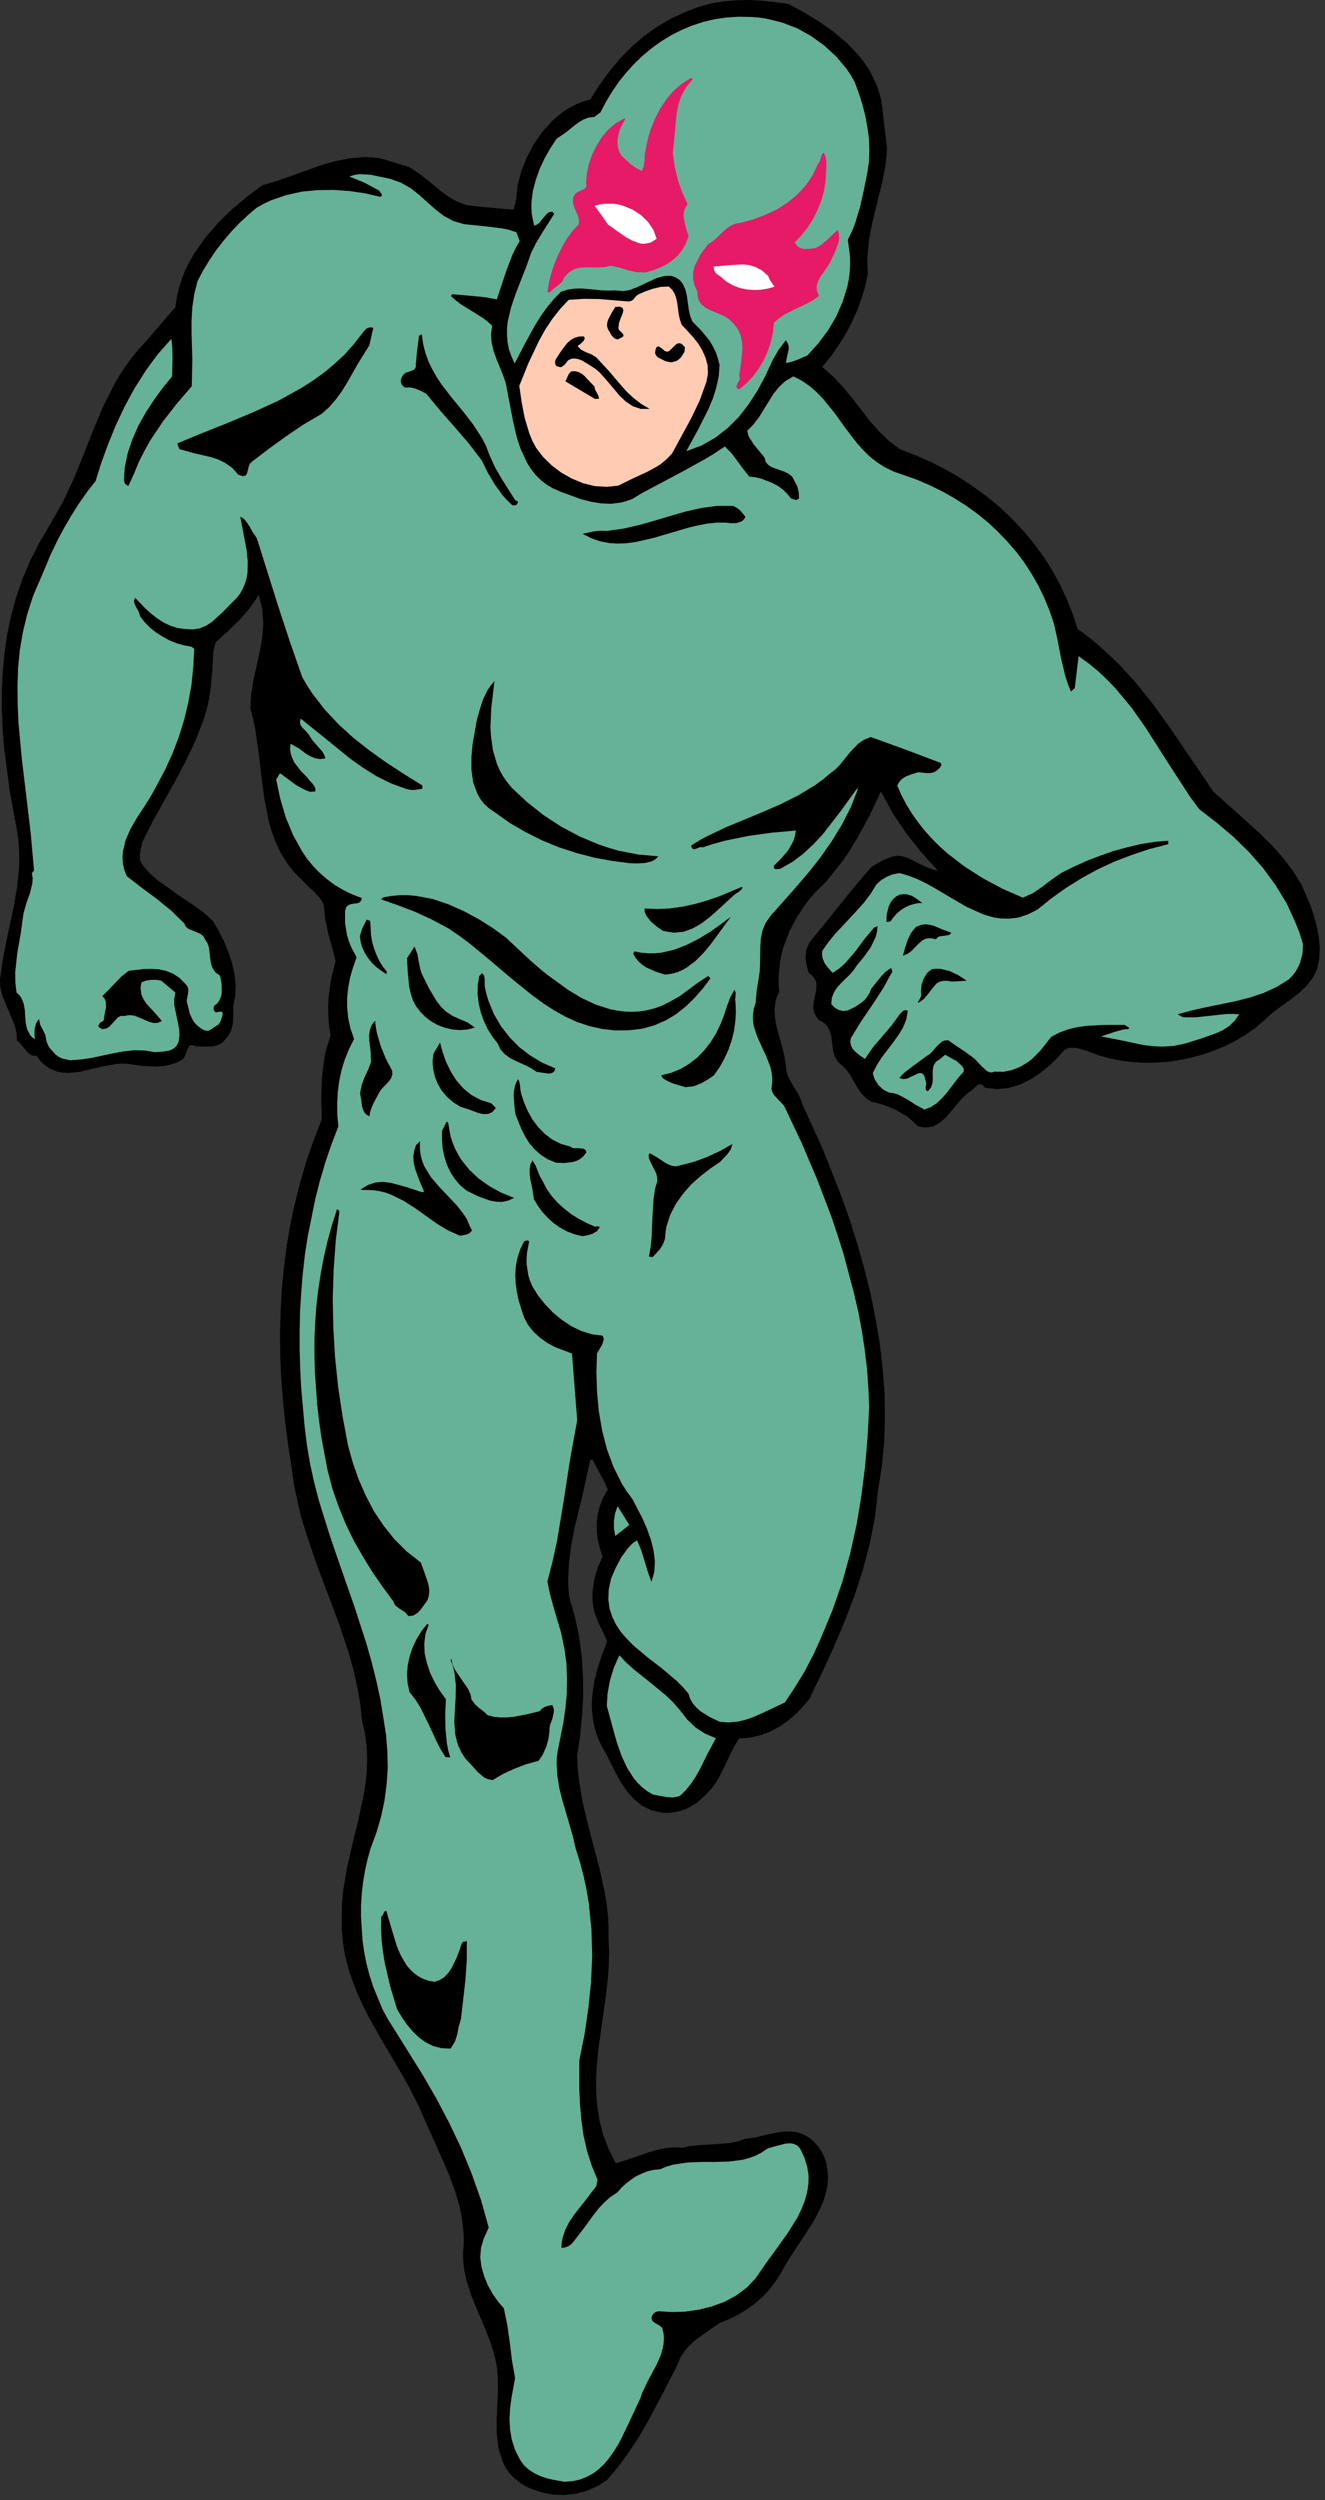 <?xml version="1.0" encoding="UTF-8" standalone="no"?>
<svg
   xmlns:dc="http://purl.org/dc/elements/1.1/"
   xmlns:cc="http://creativecommons.org/ns#"
   xmlns:rdf="http://www.w3.org/1999/02/22-rdf-syntax-ns#"
   xmlns:svg="http://www.w3.org/2000/svg"
   xmlns="http://www.w3.org/2000/svg"
   xmlns:sodipodi="http://sodipodi.sourceforge.net/DTD/sodipodi-0.dtd"
   xmlns:inkscape="http://www.inkscape.org/namespaces/inkscape"
   version="1.0"
   width="121.497mm"
   height="229.147mm"
   id="svg86"
   sodipodi:docname="CC140016.WMF">
  <rect width="100%" height="100%" fill="#333333" stroke="none"/>
  <sodipodi:namedview
     pagecolor="#ffffff"
     bordercolor="#666666"
     borderopacity="1"
     objecttolerance="10"
     gridtolerance="10"
     guidetolerance="10"
     inkscape:pageopacity="0"
     inkscape:pageshadow="2"
     inkscape:window-width="640"
     inkscape:window-height="480"
     id="namedview88" />
  <defs
     id="defs6">
    <clipPath
       clipPathUnits="userSpaceOnUse"
       id="clipWmfPath1">
      <path
         d="M 0,0 L 459.067,0 L 459.067,865.933 L 0,865.933 z"
         id="path2" />
    </clipPath>
    <pattern
       id="WMFhbasepattern"
       patternUnits="userSpaceOnUse"
       width="6"
       height="6"
       x="0"
       y="0" />
  </defs>
  <path
     style="fill:#000000;fill-rule:nonzero;fill-opacity:1;stroke:none;"
     clip-path="url(#clipWmfPath1)"
     d="  M 307.422,51.396   L 306.955,56.862   L 305.956,62.262   L 303.289,73.061   L 302.023,78.394   L 301.09,83.86   L 300.556,89.326   L 300.756,94.859   L 299.89,99.059   L 298.623,103.325   L 297.09,107.525   L 295.157,111.725   L 293.024,115.791   L 290.558,119.724   L 287.892,123.524   L 284.959,127.124   L 288.691,130.39   L 292.091,133.99   L 295.224,137.789   L 298.223,141.656   L 301.223,145.522   L 304.422,149.189   L 307.889,152.588   L 311.821,155.588   L 317.354,157.721   L 322.753,160.121   L 327.952,162.787   L 332.952,165.654   L 337.684,168.854   L 342.284,172.187   L 346.616,175.786   L 350.682,179.653   L 354.482,183.719   L 358.081,187.986   L 361.414,192.452   L 364.414,197.185   L 367.147,202.051   L 369.546,207.184   L 371.679,212.45   L 373.479,217.917   L 377.345,220.716   L 380.945,223.716   L 387.744,230.049   L 393.943,236.848   L 399.675,244.048   L 405.008,251.447   L 410.207,259.047   L 420.472,274.179   L 428.804,281.645   L 437.137,289.178   L 441.136,293.177   L 444.802,297.377   L 448.202,301.843   L 451.134,306.576   L 454.067,313.443   L 455.334,317.109   L 456.334,320.842   L 457.067,324.642   L 457.4,328.441   L 457.2,332.174   L 456.467,335.707   L 454.934,338.774   L 452.934,341.374   L 450.601,343.64   L 448.135,345.64   L 442.869,349.44   L 440.269,351.506   L 437.87,353.706   L 434.87,356.239   L 431.604,358.506   L 428.138,360.572   L 424.538,362.372   L 420.739,363.972   L 416.873,365.305   L 412.873,366.372   L 408.807,367.238   L 404.675,367.838   L 400.542,368.105   L 396.476,368.172   L 392.41,367.905   L 388.41,367.438   L 384.478,366.638   L 380.678,365.572   L 377.012,364.172   L 373.146,363.039   L 371.079,362.972   L 370.28,363.039   L 368.946,363.705   L 366.347,366.572   L 363.481,369.305   L 360.348,371.838   L 356.948,374.038   L 353.349,375.771   L 349.549,376.904   L 345.55,377.304   L 341.417,376.838   L 340.551,375.904   L 339.751,375.571   L 339.017,375.771   L 338.351,376.238   L 336.951,377.571   L 336.284,378.171   L 335.551,378.504   L 333.552,380.371   L 331.685,382.504   L 329.819,384.77   L 327.952,386.97   L 325.886,388.77   L 323.62,390.103   L 322.353,390.437   L 321.02,390.57   L 319.554,390.503   L 318.02,390.103   L 316.287,388.37   L 314.421,386.837   L 310.422,384.437   L 306.156,382.704   L 301.756,381.571   L 300.09,380.371   L 298.69,378.971   L 297.557,377.438   L 296.557,375.771   L 294.624,372.371   L 293.491,370.771   L 292.091,369.372   L 290.225,367.638   L 289.158,365.639   L 288.625,363.372   L 288.358,361.106   L 288.091,358.839   L 287.425,356.706   L 286.225,354.906   L 285.292,354.173   L 284.092,353.573   L 283.092,352.506   L 282.426,351.373   L 282.026,350.306   L 281.826,349.173   L 282.026,346.973   L 282.492,344.84   L 282.892,342.707   L 282.959,340.707   L 282.692,339.707   L 282.159,338.774   L 281.426,337.907   L 280.293,337.041   L 279.493,334.241   L 279.159,331.641   L 279.426,329.108   L 280.426,326.642   L 291.091,313.443   L 296.424,306.843   L 301.956,300.377   L 304.156,298.977   L 306.622,297.71   L 309.155,296.777   L 310.488,296.511   L 311.821,296.444   L 313.488,296.844   L 315.154,297.444   L 318.354,299.11   L 321.62,300.644   L 323.286,301.243   L 325.019,301.577   L 319.354,295.311   L 314.088,288.711   L 309.355,281.645   L 305.289,274.179   L 301.49,282.312   L 297.09,290.378   L 294.691,294.311   L 292.091,298.177   L 286.358,305.376   L 282.559,309.11   L 280.759,311.176   L 279.093,313.309   L 276.093,317.842   L 273.56,322.708   L 271.627,327.708   L 270.894,330.308   L 270.361,332.974   L 269.827,338.241   L 269.827,340.907   L 270.094,343.574   L 269.361,345.04   L 268.828,346.573   L 268.428,349.64   L 268.628,352.839   L 269.228,356.106   L 271.094,362.705   L 271.894,366.038   L 272.36,369.372   L 272.56,371.171   L 273.094,372.905   L 274.76,375.971   L 276.693,379.037   L 277.493,380.771   L 278.093,382.571   L 285.159,398.103   L 291.558,414.301   L 294.491,422.567   L 297.157,431.033   L 299.557,439.5   L 301.69,448.099   L 303.423,456.698   L 304.889,465.364   L 305.889,473.964   L 306.555,482.563   L 306.689,491.162   L 306.422,499.628   L 305.622,508.028   L 304.289,516.36   L 303.223,525.626   L 301.423,534.825   L 299.023,543.891   L 296.09,552.957   L 292.624,561.957   L 288.825,570.889   L 284.759,579.755   L 280.426,588.688   L 278.093,591.421   L 275.627,593.954   L 272.894,596.221   L 270.027,598.221   L 266.895,599.887   L 263.495,601.154   L 259.962,601.954   L 256.163,602.22   L 254.563,604.82   L 253.23,607.42   L 250.764,612.62   L 249.497,615.153   L 248.097,617.552   L 246.431,619.819   L 244.365,621.952   L 241.432,624.619   L 237.899,626.618   L 235.966,627.285   L 233.966,627.752   L 231.9,628.018   L 229.767,628.018   L 225.834,627.152   L 222.501,625.552   L 219.635,623.219   L 217.235,620.486   L 215.102,617.352   L 213.302,614.019   L 209.903,607.287   L 208.503,604.887   L 207.37,602.487   L 206.503,600.02   L 205.837,597.554   L 205.437,595.088   L 205.17,592.621   L 205.104,590.155   L 205.237,587.688   L 205.903,582.755   L 207.103,577.956   L 208.636,573.223   L 210.436,568.623   L 209.036,565.49   L 207.503,562.357   L 206.17,559.024   L 205.703,557.224   L 205.437,555.424   L 205.304,553.291   L 205.37,551.224   L 205.97,547.091   L 207.103,543.158   L 208.836,539.358   L 207.903,536.359   L 207.17,533.359   L 206.837,530.359   L 206.837,527.426   L 207.17,524.493   L 207.903,521.627   L 209.036,518.76   L 210.636,516.027   L 209.503,513.427   L 208.17,510.894   L 205.304,505.628   L 204.57,505.761   L 201.971,517.494   L 199.171,529.093   L 198.038,534.959   L 197.238,540.892   L 196.905,546.891   L 196.971,549.958   L 197.238,553.024   L 199.238,560.09   L 200.704,567.09   L 201.637,574.022   L 202.037,580.889   L 202.104,587.755   L 201.704,594.554   L 201.037,601.287   L 200.038,608.02   L 200.171,612.02   L 200.571,616.019   L 201.837,623.885   L 203.704,631.818   L 205.77,639.684   L 207.836,647.55   L 209.57,655.483   L 210.236,659.483   L 210.703,663.416   L 210.903,667.482   L 210.903,671.482   L 211.103,676.415   L 210.969,681.281   L 210.569,686.214   L 210.036,691.08   L 208.636,700.879   L 207.303,710.612   L 206.837,715.478   L 206.57,720.345   L 206.637,725.211   L 207.037,730.01   L 207.836,734.877   L 209.103,739.743   L 210.969,744.543   L 213.436,749.409   L 219.035,747.609   L 224.834,745.609   L 227.767,744.743   L 230.766,744.143   L 233.699,743.876   L 236.699,744.009   L 239.299,743.409   L 242.032,743.143   L 247.431,742.809   L 252.83,742.41   L 255.43,741.876   L 258.029,741.01   L 261.962,740.41   L 266.028,739.41   L 270.094,738.61   L 272.094,738.41   L 274.094,738.41   L 276.36,738.676   L 278.426,739.41   L 280.359,740.476   L 282.026,741.876   L 283.492,743.476   L 284.692,745.276   L 285.692,747.276   L 286.358,749.276   L 286.825,751.942   L 286.958,754.542   L 286.758,757.142   L 286.225,759.608   L 285.492,762.075   L 284.559,764.474   L 282.159,769.207   L 279.226,773.807   L 276.16,778.407   L 273.227,782.94   L 270.561,787.539   L 268.694,790.472   L 266.628,793.139   L 264.295,795.672   L 261.695,797.939   L 258.896,800.005   L 255.963,801.805   L 252.83,803.338   L 249.497,804.671   L 245.231,807.605   L 240.965,810.671   L 239.032,812.471   L 237.232,814.471   L 235.766,816.804   L 234.633,819.537   L 229.367,829.803   L 223.834,840.135   L 220.835,845.135   L 217.568,850.001   L 214.169,854.668   L 210.436,859.067   L 207.037,861.267   L 203.37,862.867   L 199.571,863.867   L 195.705,864.333   L 191.772,864.2   L 187.906,863.467   L 184.107,862.2   L 182.307,861.334   L 180.574,860.334   L 178.441,858.667   L 176.641,856.867   L 175.241,854.868   L 174.175,852.734   L 172.775,848.135   L 172.175,843.202   L 172.108,838.069   L 172.375,832.936   L 172.575,827.936   L 172.508,823.27   L 172.242,820.27   L 171.708,817.337   L 170.909,814.404   L 170.042,811.604   L 167.842,806.005   L 165.509,800.538   L 163.243,795.005   L 161.51,789.406   L 160.91,786.473   L 160.577,783.606   L 160.443,780.607   L 160.71,777.54   L 160.71,774.407   L 160.443,771.274   L 160.043,768.141   L 159.444,765.074   L 157.71,759.008   L 155.511,753.075   L 150.312,741.276   L 147.645,735.41   L 145.112,729.544   L 141.046,721.678   L 136.58,713.945   L 131.981,706.212   L 127.581,698.346   L 125.582,694.347   L 123.715,690.214   L 122.116,686.081   L 120.716,681.814   L 119.583,677.481   L 118.849,672.948   L 118.449,668.349   L 118.449,663.549   L 118.516,659.283   L 118.916,655.083   L 120.316,646.75   L 122.249,638.418   L 124.249,630.151   L 126.048,621.819   L 126.715,617.619   L 127.115,613.353   L 127.248,609.086   L 127.048,604.753   L 126.448,600.354   L 125.448,595.954   L 124.849,590.221   L 123.849,584.622   L 122.649,579.089   L 121.182,573.623   L 117.65,562.957   L 113.717,552.424   L 109.717,541.825   L 106.051,531.026   L 104.385,525.56   L 103.052,519.893   L 101.852,514.16   L 101.052,508.294   L 99.852,500.495   L 98.852,492.762   L 98.052,485.029   L 97.453,477.297   L 97.119,469.631   L 97.053,462.031   L 97.253,454.432   L 97.652,446.832   L 98.386,439.3   L 99.319,431.833   L 100.585,424.367   L 102.185,416.968   L 104.052,409.568   L 106.185,402.236   L 108.718,394.97   L 111.517,387.77   L 111.317,380.371   L 111.584,373.038   L 112.517,365.772   L 113.45,362.239   L 114.583,358.706   L 114.05,355.373   L 113.783,352.04   L 113.717,348.84   L 113.85,345.573   L 114.717,339.241   L 116.316,332.974   L 115.117,328.241   L 113.783,323.442   L 112.717,318.575   L 112.25,313.643   L 111.65,312.309   L 110.851,311.109   L 108.851,308.91   L 106.651,306.91   L 104.585,304.777   L 101.719,301.91   L 99.319,298.777   L 97.319,295.511   L 95.653,292.044   L 94.32,288.444   L 93.186,284.711   L 91.653,276.912   L 90.587,268.913   L 89.654,260.847   L 88.52,252.914   L 87.721,249.047   L 86.787,245.314   L 86.854,242.848   L 87.054,240.381   L 87.854,235.515   L 89.987,225.849   L 90.853,221.05   L 91.253,216.117   L 90.92,211.184   L 89.72,206.117   L 86.521,210.717   L 82.855,214.917   L 78.855,218.783   L 74.789,222.45   L 73.989,225.316   L 73.789,228.382   L 73.656,231.516   L 73.323,234.649   L 73.056,238.382   L 72.456,242.115   L 71.656,245.781   L 70.523,249.447   L 67.724,256.647   L 64.324,263.78   L 60.591,270.846   L 56.658,277.845   L 52.792,284.778   L 49.326,291.711   L 48.86,293.844   L 48.46,295.911   L 48.526,297.91   L 48.926,298.844   L 49.526,299.777   L 51.926,302.577   L 54.792,305.043   L 61.258,309.643   L 67.923,314.176   L 71.056,316.509   L 73.789,319.109   L 75.789,322.442   L 77.589,325.975   L 79.122,329.708   L 80.388,333.508   L 81.255,337.374   L 81.655,341.174   L 81.521,344.907   L 80.855,348.44   L 80.855,351.506   L 80.722,354.573   L 80.388,355.973   L 79.922,357.372   L 79.189,358.706   L 78.189,359.906   L 77.255,361.039   L 76.122,361.772   L 74.856,362.239   L 73.456,362.505   L 70.59,362.572   L 67.724,362.439   L 66.657,362.039   L 65.857,362.172   L 65.324,362.772   L 64.924,363.639   L 64.124,365.705   L 63.657,366.572   L 62.924,367.238   L 60.725,368.305   L 58.458,368.972   L 56.125,369.372   L 53.792,369.505   L 49.06,369.238   L 44.594,368.572   L 42.527,368.438   L 40.394,368.572   L 36.128,369.305   L 31.862,370.305   L 27.663,371.305   L 23.53,371.705   L 21.597,371.571   L 19.664,371.171   L 17.797,370.438   L 15.998,369.372   L 14.265,367.838   L 12.665,365.772   L 11.465,365.705   L 10.465,365.305   L 9.665,364.639   L 8.932,363.839   L 7.532,362.105   L 6.799,361.239   L 5.866,360.506   L 5.733,357.706   L 5.066,355.106   L 2.933,350.04   L 0.8,344.907   L 0.133,342.174   L 0,341.107   L 0,339.241   L 0.933,332.774   L 2.133,326.375   L 4.866,313.643   L 5.932,307.243   L 6.599,300.777   L 6.666,297.577   L 6.599,294.244   L 6.332,290.911   L 5.866,287.578   L 3.333,273.712   L 1.533,259.98   L 0.933,253.181   L 0.667,246.381   L 0.6,239.648   L 0.933,232.982   L 1.533,226.383   L 2.466,219.85   L 3.866,213.317   L 5.599,206.917   L 7.799,200.518   L 10.465,194.252   L 13.598,188.052   L 17.198,181.919   L 21.73,174.053   L 25.53,165.921   L 28.929,157.588   L 32.195,149.255   L 35.661,140.989   L 39.728,132.923   L 42.061,128.99   L 44.727,125.124   L 47.66,121.457   L 50.926,117.858   L 60.791,106.392   L 61.258,103.059   L 61.991,99.859   L 62.991,96.659   L 64.191,93.593   L 65.724,90.593   L 67.39,87.727   L 71.256,82.194   L 75.722,77.061   L 80.588,72.328   L 85.721,68.061   L 90.853,64.195   L 95.986,62.662   L 100.985,60.929   L 110.984,57.329   L 116.05,55.862   L 121.116,54.862   L 126.315,54.396   L 128.981,54.529   L 131.648,54.796   L 141.846,57.862   L 144.712,59.729   L 147.445,61.795   L 152.778,66.195   L 155.511,68.195   L 158.377,69.795   L 161.51,70.995   L 164.843,71.461   L 177.907,72.661   L 178.507,70.795   L 178.907,68.728   L 179.374,64.262   L 180.64,59.395   L 182.507,54.662   L 184.906,50.063   L 187.839,45.796   L 191.306,41.93   L 193.239,40.264   L 195.238,38.664   L 197.371,37.33   L 199.704,36.131   L 202.037,35.197   L 204.57,34.464   L 207.77,29.398   L 211.236,24.665   L 214.902,20.265   L 218.902,16.199   L 223.168,12.532   L 227.7,9.266   L 232.633,6.4   L 237.832,4   L 242.231,2.333   L 246.698,1.133   L 251.164,0.4   L 255.63,0.067   L 260.096,0   L 264.562,0.267   L 273.227,1.333   L 278.693,4.333   L 283.959,7.533   L 288.891,10.999   L 293.491,14.866   L 297.557,19.132   L 299.357,21.465   L 301.023,23.865   L 302.423,26.465   L 303.689,29.198   L 304.689,32.064   L 305.489,35.064   L 307.422,51.396  z "
     id="path8" />
  <path
     style="fill:#66b299;fill-rule:nonzero;fill-opacity:1;stroke:none;"
     clip-path="url(#clipWmfPath1)"
     d="  M 300.623,59.662   L 299.423,65.662   L 298.09,71.594   L 296.357,77.394   L 295.224,80.26   L 293.824,83.06   L 294.557,88.593   L 294.624,91.393   L 294.491,94.059   L 294.157,96.793   L 293.624,99.459   L 292.024,104.592   L 289.825,109.592   L 287.025,114.391   L 283.625,118.924   L 279.826,123.124   L 276.293,124.657   L 274.427,125.324   L 272.36,125.79   L 272.694,123.79   L 273.16,121.857   L 273.36,120.857   L 273.294,119.857   L 272.96,118.858   L 272.36,117.858   L 269.827,121.191   L 267.761,124.79   L 265.295,130.123   L 262.562,135.256   L 259.496,139.989   L 256.096,144.389   L 252.23,148.255   L 247.964,151.588   L 243.165,154.321   L 237.832,156.321   L 241.698,149.255   L 245.431,141.922   L 247.031,138.123   L 248.231,134.323   L 249.097,130.39   L 249.364,126.39   L 248.764,124.057   L 248.031,121.924   L 247.031,119.924   L 245.898,117.991   L 243.098,114.591   L 239.965,111.391   L 239.165,109.392   L 238.699,107.125   L 238.032,102.392   L 237.499,100.192   L 236.566,98.259   L 235.899,97.393   L 235.099,96.659   L 234.033,96.059   L 232.833,95.593   L 231.433,95.526   L 230.1,95.659   L 227.567,96.326   L 222.834,98.526   L 220.568,99.592   L 218.235,100.459   L 215.835,100.859   L 213.302,100.592   L 210.903,100.659   L 208.57,100.592   L 203.837,100.126   L 201.504,99.926   L 199.171,99.992   L 196.771,100.326   L 194.438,101.059   L 191.905,103.659   L 189.572,106.458   L 187.439,109.458   L 185.44,112.658   L 181.774,119.324   L 178.374,125.924   L 177.241,123.457   L 176.374,120.991   L 175.908,118.591   L 175.708,116.124   L 175.708,113.725   L 175.974,111.325   L 177.108,106.525   L 178.707,101.792   L 180.574,96.993   L 182.44,92.26   L 184.107,87.527   L 185.773,84.194   L 187.773,80.86   L 192.039,74.128   L 191.439,73.328   L 190.439,73.461   L 189.639,73.928   L 188.239,75.528   L 186.906,77.194   L 186.106,77.794   L 185.106,78.194   L 184.307,74.261   L 184.173,72.261   L 184.173,70.261   L 184.64,66.328   L 185.64,62.462   L 186.973,58.662   L 188.706,54.929   L 190.706,51.396   L 192.905,48.063   L 196.038,45.93   L 199.104,43.463   L 200.638,42.33   L 202.237,41.397   L 203.97,40.73   L 205.903,40.53   L 208.103,38.93   L 210.036,35.197   L 212.236,31.598   L 214.569,28.198   L 217.168,24.998   L 219.901,21.998   L 222.834,19.199   L 225.967,16.599   L 229.233,14.266   L 232.633,12.199   L 236.166,10.399   L 239.832,8.866   L 243.698,7.599   L 247.631,6.666   L 251.697,6.066   L 255.83,5.8   L 260.096,5.866   L 262.895,6.066   L 265.628,6.466   L 271.027,7.799   L 276.293,9.799   L 281.159,12.532   L 285.692,15.799   L 289.825,19.598   L 293.357,23.798   L 294.891,26.065   L 296.224,28.464   L 297.623,32.264   L 298.89,36.197   L 299.89,40.13   L 300.623,44.13   L 301.156,48.063   L 301.29,52.063   L 301.156,55.929   L 300.623,59.662  z "
     id="path10" />
  <path
     style="fill:#e61a66;fill-rule:nonzero;fill-opacity:1;stroke:none;"
     clip-path="url(#clipWmfPath1)"
     d="  M 286.292,59.662   L 286.092,62.928   L 285.559,66.195   L 284.625,69.461   L 283.359,72.661   L 281.826,75.794   L 279.959,78.727   L 277.826,81.46   L 275.427,83.994   L 276.093,84.993   L 276.826,85.66   L 277.76,86.06   L 278.76,86.26   L 280.826,86.193   L 282.826,85.86   L 284.825,84.66   L 286.692,83.06   L 290.291,79.661   L 290.691,80.86   L 290.824,82.06   L 290.758,83.327   L 290.425,84.527   L 289.491,86.993   L 288.358,89.393   L 287.625,90.993   L 286.625,92.593   L 284.425,95.726   L 283.559,97.326   L 283.026,98.992   L 283.092,100.726   L 283.825,102.525   L 281.959,103.859   L 279.893,105.059   L 275.76,106.992   L 271.694,109.058   L 269.894,110.325   L 268.228,111.791   L 267.894,115.058   L 267.161,118.391   L 266.095,121.591   L 264.695,124.724   L 262.962,127.657   L 260.962,130.39   L 258.696,132.79   L 256.163,134.923   L 255.43,134.456   L 255.163,133.99   L 255.563,132.856   L 256.296,131.59   L 256.429,130.923   L 256.163,130.257   L 256.829,125.657   L 257.296,120.857   L 257.163,118.458   L 256.696,116.191   L 255.763,114.125   L 254.363,112.258   L 252.697,110.591   L 250.764,109.392   L 246.498,107.592   L 244.564,106.658   L 243.031,105.392   L 242.431,104.525   L 241.965,103.592   L 241.765,102.392   L 241.698,101.059   L 240.632,98.726   L 240.165,96.459   L 240.232,94.259   L 240.765,92.126   L 242.765,88.127   L 245.364,84.593   L 246.764,83.727   L 248.097,82.66   L 250.63,80.194   L 251.963,79.061   L 253.363,78.127   L 254.963,77.461   L 256.696,77.194   L 261.029,75.994   L 265.161,74.461   L 269.161,72.594   L 272.827,70.261   L 276.16,67.528   L 279.093,64.395   L 280.359,62.662   L 281.559,60.795   L 283.492,56.729   L 284.025,56.062   L 284.359,55.129   L 284.625,53.996   L 285.292,52.863   L 285.825,53.529   L 286.092,54.262   L 286.425,55.996   L 286.292,59.662  z "
     id="path12" />
  <path
     style="fill:#e61a66;fill-rule:nonzero;fill-opacity:1;stroke:none;"
     clip-path="url(#clipWmfPath1)"
     d="  M 240.098,27.398   L 237.765,30.264   L 236.099,33.264   L 235.033,36.464   L 234.433,39.73   L 233.833,46.463   L 233.166,53.063   L 233.833,57.729   L 234.899,62.329   L 236.432,66.662   L 238.299,70.728   L 237.499,71.928   L 237.032,73.261   L 236.899,74.728   L 237.099,76.194   L 237.765,79.127   L 238.632,81.794   L 237.699,84.394   L 236.432,86.593   L 234.899,88.527   L 233.033,90.193   L 230.966,91.593   L 228.7,92.726   L 226.234,93.659   L 223.701,94.393   L 220.435,94.259   L 217.502,93.593   L 214.569,92.66   L 211.636,92.06   L 209.57,92.526   L 207.37,92.66   L 203.037,92.593   L 200.904,92.726   L 198.971,93.259   L 197.171,94.326   L 195.572,96.059   L 194.772,97.659   L 193.372,98.859   L 191.839,100.059   L 190.439,101.392   L 189.706,101.059   L 190.239,97.859   L 191.039,94.659   L 192.105,91.526   L 193.372,88.393   L 194.838,85.46   L 196.505,82.594   L 198.438,79.994   L 200.571,77.661   L 200.638,76.261   L 200.304,74.861   L 199.171,72.194   L 198.704,70.928   L 198.505,69.595   L 198.704,68.328   L 199.438,66.995   L 200.704,66.262   L 202.104,65.662   L 202.704,65.328   L 203.104,64.862   L 203.237,64.195   L 203.104,63.328   L 203.37,60.195   L 204.037,56.929   L 205.17,53.663   L 206.703,50.463   L 208.636,47.463   L 210.836,44.863   L 213.436,42.663   L 216.235,41.064   L 216.769,41.064   L 215.169,44.063   L 214.569,45.663   L 214.169,47.33   L 213.969,48.996   L 214.102,50.729   L 214.502,52.329   L 215.369,53.929   L 218.635,56.929   L 220.435,58.196   L 222.434,59.262   L 223.101,57.596   L 223.368,55.529   L 223.434,53.396   L 223.834,51.396   L 224.567,47.93   L 225.634,44.397   L 227.1,40.864   L 228.9,37.464   L 231.033,34.264   L 233.499,31.398   L 236.366,28.931   L 239.499,26.998   L 240.098,27.398  z "
     id="path14" />
  <path
     style="fill:#ffffff;fill-rule:nonzero;fill-opacity:1;stroke:none;"
     clip-path="url(#clipWmfPath1)"
     d="  M 268.428,99.326   L 266.028,99.992   L 263.628,100.392   L 261.162,100.459   L 258.696,100.259   L 256.229,99.726   L 253.896,98.792   L 251.697,97.526   L 249.697,95.793   L 248.764,95.193   L 247.964,94.526   L 247.497,93.593   L 247.297,92.326   L 252.163,91.926   L 257.096,91.593   L 259.429,91.793   L 261.762,92.46   L 264.028,93.659   L 266.228,95.593   L 266.628,96.659   L 267.161,97.526   L 268.428,99.326  z "
     id="path16" />
  <path
     style="fill:#ffffff;fill-rule:nonzero;fill-opacity:1;stroke:none;"
     clip-path="url(#clipWmfPath1)"
     d="  M 227.567,82.727   L 225.434,84.06   L 223.301,84.46   L 222.168,84.394   L 221.101,84.127   L 218.902,83.26   L 216.769,82.06   L 214.636,80.594   L 210.636,77.727   L 208.37,74.461   L 206.103,71.328   L 207.703,70.861   L 209.37,70.595   L 212.769,70.595   L 214.436,70.861   L 216.102,71.328   L 219.301,72.661   L 222.168,74.528   L 224.567,76.861   L 226.434,79.594   L 227.567,82.727  z "
     id="path18" />
  <path
     style="fill:#ffccb3;fill-rule:nonzero;fill-opacity:1;stroke:none;"
     clip-path="url(#clipWmfPath1)"
     d="  M 236.232,112.458   L 240.098,116.658   L 241.898,118.924   L 243.365,121.324   L 244.498,123.857   L 245.231,126.524   L 245.364,129.323   L 244.831,132.256   L 242.498,138.723   L 239.565,144.856   L 232.9,157.121   L 230.966,159.121   L 228.9,160.854   L 226.567,162.254   L 224.167,163.521   L 219.102,165.854   L 214.236,168.254   L 210.169,168.654   L 206.037,168.387   L 202.037,167.387   L 198.171,165.787   L 194.505,163.721   L 191.172,161.188   L 188.239,158.321   L 185.84,155.188   L 184.507,152.722   L 183.44,150.122   L 181.84,144.789   L 180.774,139.256   L 179.974,133.656   L 183.173,125.724   L 186.906,117.858   L 189.039,114.058   L 191.439,110.458   L 194.105,107.058   L 197.105,103.859   L 202.371,103.525   L 207.57,103.592   L 217.968,104.459   L 219.035,104.125   L 219.768,103.459   L 220.301,102.725   L 221.101,102.059   L 223.501,100.992   L 226.167,100.059   L 228.967,99.392   L 231.766,99.259   L 233.033,100.459   L 233.899,101.925   L 234.433,103.592   L 234.766,105.325   L 235.233,108.925   L 235.632,110.725   L 236.232,112.458  z "
     id="path20" />
  <path
     style="fill:#66b299;fill-rule:nonzero;fill-opacity:1;stroke:none;"
     clip-path="url(#clipWmfPath1)"
     d="  M 313.288,164.587   L 317.954,166.254   L 322.42,168.187   L 326.753,170.32   L 330.952,172.72   L 334.951,175.253   L 338.817,178.053   L 342.484,181.053   L 345.883,184.252   L 349.149,187.652   L 352.216,191.185   L 355.015,194.918   L 357.548,198.851   L 359.881,202.918   L 361.947,207.184   L 363.747,211.584   L 365.28,216.117   L 366.547,221.85   L 367.68,227.782   L 369.08,233.782   L 370.013,236.715   L 371.146,239.582   L 372.479,238.382   L 373.812,227.316   L 377.412,229.916   L 380.811,232.715   L 383.944,235.715   L 386.877,238.782   L 392.276,245.314   L 397.142,252.247   L 406.208,266.446   L 410.807,273.512   L 412.54,276.179   L 415.673,280.378   L 421.739,285.045   L 427.471,289.911   L 432.804,295.111   L 437.736,300.71   L 442.069,306.643   L 445.935,312.976   L 449.068,319.842   L 450.468,323.442   L 451.601,327.175   L 451.401,330.308   L 450.601,333.441   L 449.935,334.974   L 449.068,336.507   L 448.002,337.907   L 446.735,339.241   L 442.469,341.907   L 437.936,343.974   L 433.137,345.573   L 428.204,346.84   L 418.073,348.906   L 413.007,350.04   L 408.141,351.373   L 409.874,352.373   L 412.34,352.44   L 414.806,352.373   L 419.806,351.84   L 424.738,351.306   L 427.138,351.24   L 429.471,351.373   L 427.938,353.573   L 426.071,355.373   L 423.872,356.839   L 421.405,357.972   L 416.073,359.839   L 410.74,361.505   L 406.941,362.305   L 403.208,362.572   L 399.609,362.439   L 396.009,361.972   L 388.81,360.439   L 381.611,359.039   L 386.411,357.439   L 388.81,356.773   L 389.677,356.573   L 391.077,356.506   L 391.343,356.039   L 389.743,355.039   L 383.211,355.039   L 376.545,355.373   L 373.346,355.839   L 370.213,356.573   L 367.147,357.706   L 364.347,359.172   L 360.548,363.972   L 358.348,366.172   L 357.548,366.972   L 356.015,368.105   L 353.415,369.638   L 350.682,370.705   L 347.75,371.305   L 344.617,371.238   L 343.817,371.505   L 343.15,371.505   L 342.017,371.038   L 340.217,369.372   L 337.684,366.705   L 334.618,364.439   L 331.485,362.372   L 328.619,360.372   L 327.352,360.439   L 326.353,360.906   L 324.62,362.505   L 323.02,364.372   L 322.22,365.172   L 321.22,365.772   L 316.154,369.505   L 313.688,371.371   L 312.888,372.105   L 311.688,373.438   L 313.021,373.838   L 314.421,373.638   L 317.221,372.305   L 318.42,371.771   L 319.487,371.771   L 320.287,372.571   L 320.82,374.505   L 321.02,375.504   L 320.82,376.504   L 320.82,377.371   L 321.087,377.771   L 321.553,378.038   L 322.62,376.771   L 323.153,375.304   L 323.286,373.705   L 323.22,372.105   L 323.286,370.505   L 323.553,369.105   L 324.353,367.838   L 325.819,366.838   L 327.552,365.372   L 331.685,367.705   L 333.352,369.238   L 333.818,369.905   L 333.952,370.105   L 334.018,371.238   L 332.485,372.905   L 331.019,374.771   L 328.019,378.704   L 326.353,380.571   L 324.553,382.237   L 322.62,383.504   L 320.353,384.37   L 317.287,382.704   L 314.288,380.771   L 311.221,379.171   L 309.688,378.704   L 308.155,378.504   L 306.156,377.504   L 304.422,375.904   L 303.156,373.905   L 302.756,372.838   L 302.489,371.705   L 303.956,368.838   L 305.689,366.172   L 309.555,361.106   L 311.355,358.572   L 312.955,355.973   L 314.088,353.173   L 314.621,350.173   L 313.821,349.906   L 313.021,350.173   L 312.355,350.773   L 311.821,351.373   L 308.955,355.306   L 305.756,359.039   L 302.623,362.705   L 299.756,366.838   L 297.89,365.572   L 296.09,364.039   L 295.357,363.105   L 294.891,362.039   L 294.691,360.906   L 294.891,359.639   L 298.423,353.839   L 302.289,348.173   L 306.022,342.44   L 309.288,336.507   L 308.822,335.308   L 306.889,336.641   L 305.222,338.441   L 301.956,342.507   L 301.356,343.974   L 300.623,345.173   L 299.756,346.307   L 298.69,347.24   L 296.424,348.773   L 293.824,350.04   L 292.158,350.24   L 290.624,349.84   L 289.225,349.04   L 288.091,347.84   L 288.291,345.64   L 289.025,343.774   L 290.091,342.107   L 291.491,340.574   L 294.491,337.641   L 295.824,336.107   L 296.957,334.441   L 299.423,331.441   L 301.756,328.175   L 303.489,324.575   L 303.956,322.708   L 304.156,320.842   L 302.956,321.309   L 299.49,325.442   L 296.29,329.775   L 292.757,333.841   L 290.758,335.574   L 288.558,337.041   L 287.025,335.308   L 285.759,333.641   L 285.025,331.708   L 284.892,330.641   L 284.959,329.441   L 287.092,326.375   L 289.425,323.508   L 294.424,318.176   L 296.957,315.442   L 299.423,312.709   L 301.69,309.709   L 303.689,306.443   L 305.356,304.91   L 307.222,303.777   L 309.288,302.91   L 311.688,302.443   L 314.688,303.31   L 317.687,304.443   L 320.62,305.843   L 323.553,307.443   L 329.286,310.843   L 335.018,314.176   L 340.817,316.776   L 343.75,317.642   L 344.883,317.909   L 346.75,318.176   L 349.816,318.242   L 353.015,317.842   L 356.215,316.776   L 359.548,315.109   L 364.414,311.176   L 369.48,307.576   L 374.812,304.243   L 380.411,301.177   L 386.144,298.51   L 392.21,296.177   L 398.409,294.111   L 404.875,292.444   L 404.875,291.244   L 400.209,291.644   L 395.476,292.377   L 390.677,293.511   L 385.811,294.844   L 381.078,296.511   L 376.412,298.31   L 372.013,300.31   L 367.747,302.443   L 364.48,304.71   L 361.348,307.11   L 358.148,309.31   L 354.482,310.976   L 347.483,307.91   L 340.751,304.31   L 334.351,300.244   L 328.352,295.644   L 325.619,293.177   L 322.953,290.511   L 320.487,287.778   L 318.22,284.911   L 316.087,281.912   L 314.154,278.779   L 312.421,275.512   L 310.955,272.112   L 311.555,271.046   L 312.288,270.113   L 313.155,269.446   L 314.088,268.913   L 316.221,268.113   L 318.287,267.513   L 321.487,267.846   L 323.086,267.713   L 323.686,267.513   L 324.62,266.979   L 325.753,265.913   L 326.153,265.246   L 326.286,264.98   L 326.086,264.313   L 314.088,259.78   L 301.756,255.314   L 299.49,256.247   L 297.49,257.58   L 295.824,259.247   L 294.224,261.047   L 291.224,264.78   L 289.625,266.446   L 287.825,267.846   L 285.159,270.046   L 282.426,272.046   L 276.56,275.579   L 270.427,278.645   L 264.162,281.378   L 251.43,286.645   L 245.298,289.578   L 243.098,290.711   L 239.499,292.911   L 239.765,293.711   L 240.098,294.111   L 240.632,294.177   L 241.165,294.044   L 242.365,293.577   L 242.965,293.444   L 243.498,293.577   L 247.297,292.311   L 251.23,291.244   L 259.362,289.578   L 267.628,288.444   L 275.827,287.711   L 275.493,289.578   L 274.96,291.378   L 273.16,294.577   L 270.761,297.377   L 268.228,299.91   L 268.228,300.777   L 268.828,301.11   L 270.427,300.977   L 274.627,298.577   L 278.426,295.711   L 281.959,292.444   L 285.225,288.911   L 291.224,281.178   L 296.957,273.246   L 297.357,273.246   L 294.891,279.578   L 291.824,285.578   L 288.291,291.378   L 284.425,296.91   L 280.226,302.243   L 275.827,307.376   L 267.028,317.309   L 265.295,319.775   L 264.228,322.442   L 263.695,325.108   L 263.495,327.908   L 263.428,333.574   L 263.295,336.441   L 262.895,339.241   L 262.229,343.307   L 261.895,347.373   L 261.229,349.44   L 260.962,351.44   L 260.962,353.306   L 261.162,355.173   L 262.295,358.772   L 263.828,362.239   L 265.495,365.772   L 266.895,369.305   L 267.361,371.171   L 267.628,373.105   L 267.628,375.038   L 267.361,377.104   L 267.628,378.238   L 268.161,379.237   L 269.694,380.904   L 271.227,382.504   L 271.894,383.37   L 272.36,384.37   L 277.96,396.236   L 283.226,408.635   L 288.091,421.368   L 290.291,427.9   L 292.358,434.433   L 295.89,447.699   L 297.423,454.298   L 298.69,460.965   L 299.69,467.631   L 300.49,474.297   L 300.956,480.896   L 301.223,487.496   L 300.69,497.695   L 299.823,507.894   L 298.557,517.96   L 296.89,528.026   L 294.691,538.025   L 291.958,547.891   L 288.558,557.69   L 284.559,567.356   L 281.892,573.223   L 278.893,578.955   L 275.56,584.422   L 272.027,589.755   L 266.695,592.288   L 261.295,594.754   L 258.429,595.754   L 255.563,596.421   L 252.563,596.687   L 249.497,596.487   L 246.098,594.888   L 242.765,592.821   L 241.298,591.488   L 240.098,590.088   L 239.165,588.488   L 238.632,586.755   L 236.699,584.488   L 234.499,582.289   L 229.633,578.155   L 224.434,574.156   L 219.435,569.956   L 217.235,567.69   L 215.169,565.356   L 213.502,562.823   L 212.169,560.09   L 211.236,557.224   L 210.836,554.024   L 210.969,550.624   L 211.769,546.891   L 213.369,543.158   L 215.302,539.492   L 217.702,536.225   L 219.102,534.759   L 220.768,533.559   L 222.234,537.025   L 223.368,540.692   L 224.501,544.491   L 225.767,548.024   L 226.767,544.491   L 226.967,540.825   L 226.5,537.092   L 225.567,533.359   L 224.234,529.626   L 222.634,525.96   L 219.168,519.293   L 217.235,516.694   L 215.502,513.96   L 212.569,508.094   L 210.303,501.895   L 208.636,495.362   L 207.503,488.696   L 206.903,482.03   L 206.703,475.363   L 206.903,468.897   L 208.703,465.764   L 209.17,464.231   L 209.236,463.698   L 208.836,462.698   L 205.17,462.231   L 201.504,461.098   L 198.038,459.431   L 194.705,457.231   L 191.639,454.698   L 188.906,451.832   L 186.506,448.832   L 184.573,445.766   L 183.707,443.766   L 183.107,441.833   L 182.507,437.9   L 182.507,435.966   L 182.64,434.033   L 183.373,430.034   L 182.973,429.767   L 182.507,429.7   L 181.64,430.034   L 180.307,432.767   L 179.374,435.633   L 178.774,438.566   L 178.574,441.499   L 178.707,444.499   L 179.107,447.432   L 179.707,450.365   L 180.574,453.165   L 181.574,456.298   L 183.04,459.031   L 184.973,461.431   L 187.239,463.498   L 189.706,465.231   L 192.439,466.697   L 198.238,468.897   L 200.038,492.029   L 197.505,505.961   L 195.372,519.893   L 193.039,533.892   L 191.506,540.892   L 189.706,547.891   L 190.572,552.091   L 191.772,556.49   L 194.438,565.556   L 195.572,570.889   L 196.305,576.222   L 196.505,581.422   L 196.438,586.622   L 195.972,591.754   L 195.238,596.821   L 193.239,606.82   L 192.972,608.953   L 192.905,611.086   L 193.172,615.286   L 193.839,619.486   L 194.905,623.685   L 197.371,632.085   L 198.571,636.284   L 199.571,640.551   L 201.037,645.217   L 202.237,649.817   L 203.237,654.483   L 204.037,659.083   L 204.97,668.349   L 205.237,677.548   L 204.837,686.68   L 203.904,695.746   L 202.571,704.812   L 200.771,713.745   L 200.771,724.011   L 201.037,729.277   L 201.504,734.543   L 202.237,739.81   L 203.437,745.076   L 205.037,750.142   L 207.103,755.142   L 206.637,757.342   L 202.971,762.141   L 199.038,767.141   L 197.238,769.807   L 195.838,772.607   L 194.905,775.54   L 194.638,777.14   L 194.572,778.74   L 195.972,778.54   L 197.238,778.007   L 198.238,777.207   L 198.971,776.274   L 202.437,771.807   L 205.77,767.208   L 207.503,765.008   L 209.436,762.941   L 211.569,761.075   L 213.969,759.475   L 215.369,757.875   L 216.969,756.408   L 218.702,755.075   L 220.501,753.875   L 222.501,752.942   L 224.501,752.142   L 226.634,751.675   L 228.767,751.475   L 231.033,750.542   L 233.366,749.876   L 238.165,749.142   L 242.965,748.942   L 247.831,748.942   L 252.63,748.809   L 257.296,748.209   L 259.562,747.609   L 261.762,746.809   L 263.962,745.676   L 266.028,744.276   L 269.028,743.409   L 272.16,742.61   L 273.694,742.476   L 275.093,742.676   L 276.36,743.276   L 277.36,744.409   L 278.826,747.542   L 279.759,750.609   L 280.226,753.675   L 280.159,756.675   L 279.693,759.608   L 278.893,762.475   L 277.76,765.274   L 276.427,768.074   L 273.027,773.54   L 269.228,778.873   L 265.428,784.073   L 261.895,789.206   L 258.829,792.472   L 255.163,795.205   L 251.097,797.405   L 246.698,799.005   L 242.098,800.138   L 237.432,800.805   L 232.766,800.938   L 228.3,800.672   L 227.3,800.872   L 226.5,801.472   L 225.967,802.272   L 225.767,803.205   L 225.967,803.738   L 226.234,804.138   L 227.234,804.871   L 228.434,805.538   L 229.5,806.405   L 229.9,808.071   L 230.1,809.671   L 230.033,811.271   L 229.833,812.871   L 229.433,814.404   L 228.967,815.937   L 227.634,819.004   L 224.501,824.87   L 223.101,827.803   L 222.568,828.936   L 221.968,830.736   L 217.635,840.002   L 215.302,844.802   L 214.369,846.601   L 212.569,849.468   L 211.103,851.534   L 209.436,853.534   L 207.637,855.267   L 205.637,856.801   L 203.437,858.001   L 201.104,858.934   L 198.438,859.534   L 195.572,859.734   L 191.439,859.001   L 189.306,858.467   L 187.173,857.734   L 185.106,856.734   L 183.24,855.534   L 181.574,854.001   L 180.24,852.134   L 178.507,848.735   L 177.374,845.202   L 176.774,841.602   L 176.574,838.002   L 176.774,834.402   L 177.241,830.803   L 178.507,823.803   L 177.441,817.737   L 176.708,811.671   L 175.841,805.671   L 174.641,799.672   L 172.575,797.272   L 170.709,794.606   L 169.042,791.606   L 167.776,788.473   L 166.842,785.206   L 166.442,781.94   L 166.709,778.673   L 167.642,775.474   L 169.375,771.674   L 166.709,762.141   L 163.443,752.942   L 159.777,744.009   L 155.644,735.343   L 151.245,727.011   L 146.512,718.811   L 136.647,703.013   L 134.447,699.546   L 132.514,695.946   L 129.381,688.347   L 128.115,684.414   L 127.048,680.414   L 126.248,676.415   L 125.648,672.282   L 125.115,664.082   L 125.115,660.016   L 125.382,655.949   L 125.848,651.883   L 126.515,647.95   L 127.382,644.084   L 128.448,640.284   L 130.448,634.884   L 132.047,629.418   L 133.247,623.819   L 133.981,618.219   L 134.38,612.486   L 134.247,606.753   L 133.781,600.887   L 132.847,595.021   L 131.781,588.488   L 130.381,582.089   L 128.781,575.689   L 126.982,569.356   L 122.915,556.824   L 118.583,544.425   L 114.317,532.026   L 110.451,519.627   L 108.851,513.36   L 107.451,507.028   L 106.385,500.695   L 105.585,494.295   L 104.385,480.896   L 104.052,474.23   L 103.852,467.564   L 103.852,460.965   L 103.985,454.365   L 104.385,447.832   L 104.918,441.299   L 105.651,434.767   L 106.651,428.3   L 109.251,415.435   L 110.851,409.102   L 112.717,402.769   L 114.85,396.503   L 117.25,390.237   L 116.916,386.304   L 116.85,382.437   L 117.05,378.504   L 117.516,374.704   L 118.316,370.905   L 119.449,367.172   L 120.916,363.505   L 122.716,359.906   L 121.449,356.239   L 120.649,352.573   L 120.316,348.973   L 120.316,345.44   L 120.716,341.907   L 121.382,338.441   L 122.382,335.041   L 123.582,331.641   L 121.582,327.841   L 120.849,325.842   L 120.249,323.908   L 119.583,319.775   L 119.583,315.576   L 119.983,314.309   L 120.649,313.576   L 121.516,313.243   L 122.516,313.043   L 123.515,312.976   L 124.449,312.709   L 125.115,312.109   L 125.448,311.109   L 122.049,309.843   L 118.849,308.243   L 115.916,306.51   L 113.25,304.51   L 110.784,302.377   L 108.518,300.044   L 106.451,297.51   L 104.651,294.844   L 101.519,289.178   L 98.986,283.045   L 97.119,276.645   L 95.719,270.046   L 97.053,267.846   L 102.718,272.046   L 105.851,273.712   L 107.118,274.179   L 107.451,274.312   L 109.251,274.179   L 109.317,273.446   L 109.184,272.779   L 108.451,271.646   L 107.384,270.513   L 106.451,269.313   L 104.118,266.913   L 101.985,264.113   L 101.252,262.513   L 100.719,260.913   L 100.519,259.313   L 100.719,257.647   L 103.452,259.18   L 106.251,261.247   L 107.784,262.113   L 109.384,262.713   L 111.051,262.98   L 112.784,262.713   L 112.384,261.513   L 111.717,260.38   L 110.051,258.447   L 108.318,256.514   L 106.918,254.314   L 105.918,253.181   L 104.718,251.981   L 104.252,251.314   L 103.985,250.581   L 103.985,249.847   L 104.252,248.981   L 112.717,255.78   L 121.316,262.78   L 125.848,265.98   L 130.514,268.913   L 135.514,271.379   L 140.78,273.312   L 142.313,273.646   L 143.712,273.646   L 146.379,273.246   L 146.379,272.112   L 140.046,268.179   L 133.914,264.18   L 128.048,259.98   L 122.449,255.58   L 117.316,250.914   L 112.584,245.848   L 108.384,240.448   L 106.451,237.515   L 104.718,234.515   L 100.519,222.45   L 96.519,210.317   L 88.987,186.386   L 87.587,184.386   L 86.454,182.319   L 85.121,180.386   L 84.321,179.586   L 83.255,178.986   L 84.721,186.586   L 85.454,190.452   L 85.854,194.385   L 85.788,198.185   L 85.521,200.118   L 84.988,201.918   L 84.254,203.718   L 83.321,205.451   L 82.055,207.117   L 80.455,208.717   L 77.122,212.117   L 73.523,215.383   L 71.523,216.717   L 69.323,217.65   L 66.924,218.05   L 64.191,217.917   L 61.591,217.583   L 59.058,216.783   L 56.725,215.65   L 54.525,214.25   L 52.459,212.65   L 50.459,210.85   L 46.86,207.117   L 46.46,207.917   L 46.46,208.651   L 47.126,210.25   L 48.06,211.85   L 48.593,213.584   L 50.126,215.517   L 51.926,217.383   L 53.992,219.05   L 56.325,220.516   L 58.725,221.85   L 61.258,222.85   L 63.857,223.583   L 66.39,224.049   L 67.324,224.783   L 66.99,230.916   L 66.39,237.048   L 65.324,243.048   L 63.924,248.981   L 62.124,254.847   L 59.925,260.713   L 57.325,266.446   L 54.325,272.112   L 52.259,275.845   L 49.926,279.578   L 47.46,283.312   L 45.26,287.111   L 43.527,291.044   L 42.594,295.044   L 42.461,297.11   L 42.594,299.177   L 43.06,301.31   L 43.927,303.51   L 48.993,307.443   L 54.325,311.376   L 59.391,315.509   L 63.924,319.975   L 64.391,320.975   L 65.191,321.709   L 67.257,322.575   L 69.457,323.508   L 70.39,324.242   L 70.656,324.575   L 70.99,325.308   L 71.923,326.775   L 72.456,328.441   L 72.856,332.041   L 73.123,333.774   L 73.656,335.374   L 74.656,336.841   L 76.256,337.974   L 76.789,340.774   L 76.856,343.707   L 76.656,345.04   L 76.122,346.373   L 75.389,347.507   L 74.256,348.44   L 74.056,348.906   L 73.989,349.306   L 74.123,350.04   L 74.456,350.506   L 74.856,350.706   L 75.922,350.506   L 76.789,350.44   L 77.055,350.706   L 77.189,351.373   L 76.522,353.639   L 75.922,354.639   L 75.656,354.973   L 74.989,355.373   L 74.056,355.973   L 73.123,356.639   L 72.19,357.106   L 70.99,356.973   L 69.723,356.306   L 68.657,355.506   L 67.724,354.639   L 66.924,353.573   L 65.79,351.24   L 65.124,348.44   L 64.791,347.373   L 64.724,346.373   L 65.124,344.44   L 65.257,343.507   L 65.257,342.574   L 64.924,341.64   L 64.191,340.774   L 62.124,338.707   L 59.858,337.241   L 57.458,336.307   L 54.992,335.774   L 52.392,335.641   L 49.793,335.707   L 44.594,336.307   L 42.127,338.241   L 39.861,340.574   L 37.661,342.907   L 35.462,345.04   L 36.261,345.973   L 36.661,346.973   L 36.728,349.106   L 36.261,351.306   L 35.928,353.573   L 34.728,354.239   L 34.062,355.373   L 34.195,355.773   L 34.595,356.039   L 35.462,356.506   L 36.795,356.306   L 37.861,355.706   L 39.394,354.039   L 40.861,352.44   L 41.794,351.973   L 42.194,351.906   L 42.994,351.973   L 44.793,351.64   L 46.593,351.84   L 49.859,353.173   L 51.459,353.906   L 53.059,354.373   L 54.592,354.373   L 56.125,353.706   L 53.592,350.773   L 50.859,347.84   L 49.793,346.24   L 48.993,344.507   L 48.726,342.507   L 48.793,341.44   L 49.06,340.307   L 50.593,339.707   L 52.326,339.441   L 54.125,339.441   L 55.859,339.707   L 60.791,343.84   L 60.391,345.973   L 60.391,348.173   L 61.258,352.44   L 61.724,354.573   L 62.124,356.773   L 62.191,358.839   L 61.858,360.972   L 61.324,362.105   L 60.525,362.972   L 59.591,363.572   L 58.591,363.972   L 56.258,364.305   L 53.792,364.505   L 50.126,363.905   L 46.393,363.839   L 42.727,364.239   L 39.061,364.905   L 31.662,366.505   L 27.996,367.038   L 24.263,367.305   L 21.597,366.705   L 20.33,366.105   L 19.197,365.239   L 17.264,363.105   L 16.531,361.839   L 16.064,360.506   L 15.731,358.572   L 14.865,356.773   L 13.931,354.973   L 13.531,352.973   L 12.931,353.773   L 12.465,354.639   L 11.998,356.439   L 11.932,358.239   L 12.065,360.039   L 11.132,359.306   L 10.398,358.506   L 9.399,356.573   L 8.932,354.439   L 8.732,352.173   L 8.599,349.84   L 8.199,347.64   L 7.332,345.573   L 6.599,344.64   L 5.733,343.84   L 5.333,340.374   L 5.266,336.907   L 5.999,330.108   L 7.199,323.308   L 8.132,316.442   L 9.132,312.909   L 10.332,309.576   L 11.198,306.11   L 11.332,304.31   L 11.065,302.443   L 11.798,301.577   L 10.665,288.844   L 9.132,275.979   L 7.599,263.18   L 6.399,250.381   L 6.132,244.048   L 6.066,237.715   L 6.266,231.382   L 6.866,225.183   L 7.932,218.983   L 9.399,212.917   L 11.332,206.851   L 12.532,203.918   L 13.865,200.918   L 17.664,191.852   L 19.864,187.319   L 22.197,182.919   L 24.73,178.586   L 27.396,174.387   L 30.196,170.387   L 33.129,166.654   L 35.128,160.254   L 37.528,153.721   L 40.194,147.189   L 43.26,140.722   L 46.66,134.456   L 50.526,128.39   L 52.592,125.524   L 54.725,122.657   L 59.391,117.391   L 59.725,120.524   L 59.791,123.857   L 59.658,130.39   L 56.392,134.39   L 53.326,138.589   L 50.459,142.989   L 47.926,147.522   L 45.86,152.255   L 44.26,156.988   L 43.26,161.854   L 43.06,164.254   L 42.994,166.654   L 43.327,167.587   L 44.46,168.387   L 46.393,164.254   L 48.126,159.988   L 50.059,156.188   L 52.059,152.588   L 56.525,145.922   L 61.324,139.789   L 66.457,133.79   L 66.657,124.657   L 66.39,115.524   L 66.39,110.925   L 66.657,106.392   L 67.324,101.859   L 68.457,97.393   L 70.39,93.726   L 72.589,90.126   L 74.922,86.66   L 77.522,83.327   L 80.188,80.194   L 83.055,77.194   L 85.988,74.461   L 88.987,71.928   L 91.387,70.595   L 93.92,69.395   L 99.119,67.595   L 104.585,66.395   L 110.117,65.862   L 115.717,65.795   L 121.249,66.195   L 126.648,66.995   L 131.848,68.195   L 132.381,67.728   L 132.247,67.195   L 131.381,65.995   L 126.248,63.262   L 121.049,61.129   L 122.849,60.595   L 124.715,60.329   L 128.315,60.529   L 131.914,61.262   L 135.38,61.995   L 139.18,63.395   L 142.513,65.328   L 145.446,67.661   L 148.245,70.195   L 151.045,72.661   L 153.911,74.861   L 157.177,76.594   L 160.843,77.661   L 169.909,78.594   L 174.441,79.194   L 176.108,79.527   L 178.974,80.46   L 180.107,83.527   L 178.707,85.927   L 177.508,88.46   L 175.575,93.526   L 172.175,103.725   L 168.309,102.992   L 164.443,102.592   L 156.711,101.925   L 156.244,102.525   L 157.977,104.059   L 159.777,105.459   L 163.576,107.792   L 167.309,110.125   L 168.975,111.391   L 170.575,112.858   L 170.175,115.791   L 170.375,118.658   L 171.042,121.457   L 171.975,124.19   L 174.175,129.523   L 175.108,132.19   L 175.375,133.19   L 175.708,134.923   L 177.708,145.389   L 178.907,150.655   L 179.441,152.588   L 180.507,155.721   L 182.707,160.388   L 184.04,162.521   L 185.573,164.454   L 187.373,166.254   L 189.373,167.854   L 191.639,169.187   L 194.238,170.32   L 201.104,172.853   L 204.704,173.787   L 208.303,174.387   L 211.903,174.52   L 215.502,174.053   L 219.035,172.92   L 222.434,170.854   L 237.099,163.054   L 244.298,159.054   L 246.897,157.521   L 251.23,154.655   L 253.497,156.988   L 255.563,159.721   L 257.563,162.454   L 259.696,165.121   L 261.695,165.321   L 263.762,165.787   L 267.694,167.32   L 269.561,168.32   L 271.294,169.587   L 272.827,171.054   L 274.094,172.653   L 275.76,173.187   L 276.36,173.053   L 276.893,172.653   L 276.826,170.587   L 276.36,168.587   L 274.56,165.121   L 273.294,164.121   L 271.827,163.387   L 268.761,162.321   L 267.361,161.788   L 266.228,161.054   L 265.361,159.988   L 264.962,158.521   L 261.295,154.055   L 259.829,151.788   L 259.362,150.855   L 258.962,149.255   L 261.162,146.989   L 263.095,144.456   L 266.428,139.056   L 268.094,136.389   L 270.027,133.99   L 272.294,131.923   L 274.96,130.39   L 277.96,131.923   L 280.626,133.79   L 283.026,135.856   L 285.225,138.123   L 289.225,143.056   L 292.957,148.255   L 296.824,153.322   L 298.957,155.721   L 301.223,157.988   L 303.823,160.054   L 306.622,161.854   L 309.755,163.387   L 313.288,164.587  z "
     id="path22" />
  <path
     style="fill:#000000;fill-rule:nonzero;fill-opacity:1;stroke:none;"
     clip-path="url(#clipWmfPath1)"
     d="  M 214.436,112.991   L 214.302,113.658   L 214.502,114.258   L 215.569,115.324   L 215.969,115.791   L 216.102,116.258   L 215.835,116.724   L 214.835,117.191   L 214.436,117.458   L 213.902,117.591   L 212.902,117.191   L 211.969,116.258   L 211.369,115.124   L 210.703,114.058   L 210.369,112.925   L 210.436,111.858   L 210.769,110.725   L 211.903,108.525   L 213.236,106.325   L 214.902,106.258   L 215.769,106.658   L 216.035,107.458   L 215.835,108.458   L 214.902,110.791   L 214.502,111.991   L 214.436,112.391   L 214.436,112.991  z "
     id="path24" />
  <path
     style="fill:#000000;fill-rule:nonzero;fill-opacity:1;stroke:none;"
     clip-path="url(#clipWmfPath1)"
     d="  M 237.232,121.857   L 235.966,123.857   L 235.233,124.524   L 234.433,125.057   L 232.633,125.524   L 230.766,125.19   L 228.1,123.857   L 227.567,123.391   L 227.234,122.857   L 227.034,122.391   L 227.167,121.191   L 227.434,120.457   L 227.767,120.124   L 228.167,119.991   L 228.633,120.191   L 229.567,120.857   L 230.367,121.591   L 231.3,121.857   L 232.1,121.457   L 233.633,119.924   L 234.433,119.191   L 235.299,118.858   L 236.232,119.124   L 237.366,120.257   L 237.232,121.857  z "
     id="path26" />
  <path
     style="fill:#000000;fill-rule:nonzero;fill-opacity:1;stroke:none;"
     clip-path="url(#clipWmfPath1)"
     d="  M 200.971,119.324   L 200.438,119.591   L 200.238,119.991   L 201.437,121.191   L 203.171,122.057   L 205.037,122.791   L 206.703,123.857   L 210.969,128.457   L 215.169,133.39   L 217.302,135.79   L 219.701,137.989   L 222.301,139.989   L 225.167,141.656   L 222.034,141.656   L 219.301,140.722   L 216.902,139.123   L 214.702,137.056   L 210.569,132.123   L 208.436,129.723   L 207.637,128.857   L 206.17,127.657   L 204.104,126.324   L 201.771,124.924   L 200.571,124.457   L 199.304,124.19   L 198.105,124.257   L 196.905,124.79   L 195.638,126.39   L 194.838,126.99   L 194.505,127.19   L 193.839,127.124   L 192.905,126.857   L 192.439,126.19   L 192.372,125.324   L 192.572,124.524   L 194.438,121.657   L 196.505,118.924   L 197.705,117.858   L 199.038,117.058   L 200.571,116.591   L 202.304,116.524   L 202.571,116.924   L 202.637,117.258   L 202.304,118.058   L 200.971,119.324  z "
     id="path28" />
  <path
     style="fill:#000000;fill-rule:nonzero;fill-opacity:1;stroke:none;"
     clip-path="url(#clipWmfPath1)"
     d="  M 207.637,138.123   L 206.17,138.189   L 195.972,132.123   L 196.771,130.257   L 197.238,129.39   L 197.971,128.657   L 199.371,128.59   L 200.638,128.923   L 201.704,129.523   L 202.637,130.323   L 204.37,132.19   L 206.037,133.923   L 206.237,134.99   L 206.77,135.923   L 207.303,136.923   L 207.637,138.123  z "
     id="path30" />
  <path
     style="fill:#000000;fill-rule:nonzero;fill-opacity:1;stroke:none;"
     clip-path="url(#clipWmfPath1)"
     d="  M 258.362,179.053   L 257.829,179.919   L 257.096,180.586   L 255.363,181.186   L 253.363,181.253   L 251.497,181.053   L 248.297,181.053   L 245.164,181.386   L 241.965,181.986   L 238.832,182.719   L 226.367,186.386   L 220.235,187.786   L 217.102,188.186   L 214.036,188.319   L 211.036,188.119   L 207.97,187.519   L 204.904,186.452   L 201.904,184.919   L 205.97,184.053   L 208.17,183.853   L 210.369,183.919   L 216.102,183.119   L 221.634,181.853   L 227.034,180.319   L 232.366,178.72   L 237.699,177.186   L 243.031,175.986   L 248.497,175.253   L 254.096,175.253   L 255.363,175.92   L 256.563,176.853   L 258.362,179.053  z "
     id="path32" />
  <path
     style="fill:#000000;fill-rule:nonzero;fill-opacity:1;stroke:none;"
     clip-path="url(#clipWmfPath1)"
     d="  M 169.575,157.521   L 171.508,161.788   L 173.775,165.721   L 178.574,173.32   L 179.174,173.52   L 179.441,173.787   L 179.441,174.187   L 179.174,174.72   L 178.641,175.053   L 177.574,175.053   L 175.841,173.387   L 174.241,171.653   L 171.442,167.787   L 169.042,163.721   L 166.976,159.521   L 162.376,153.522   L 157.444,147.789   L 152.511,142.189   L 147.779,136.456   L 145.712,135.323   L 143.846,134.59   L 142.046,134.19   L 140.313,134.256   L 139.446,133.523   L 138.98,132.59   L 138.913,131.523   L 139.38,130.457   L 139.913,129.657   L 140.646,129.123   L 142.379,128.523   L 143.179,128.257   L 143.779,127.79   L 144.112,127.124   L 144.112,126.057   L 144.579,121.191   L 145.246,116.258   L 146.179,115.791   L 146.645,119.191   L 147.445,122.324   L 148.512,125.257   L 149.845,127.99   L 151.311,130.59   L 152.978,133.123   L 156.577,137.789   L 160.377,142.389   L 163.976,147.055   L 167.176,151.988   L 168.509,154.655   L 169.575,157.521  z "
     id="path34" />
  <path
     style="fill:#000000;fill-rule:nonzero;fill-opacity:1;stroke:none;"
     clip-path="url(#clipWmfPath1)"
     d="  M 127.981,119.657   L 124.115,125.857   L 120.449,132.323   L 118.516,135.456   L 116.383,138.389   L 114.05,141.056   L 111.45,143.389   L 105.185,147.055   L 99.186,151.122   L 93.186,155.455   L 87.254,159.988   L 86.521,160.721   L 86.187,161.654   L 85.721,163.587   L 85.454,164.321   L 84.921,164.854   L 83.988,164.921   L 82.588,164.454   L 80.522,162.121   L 78.189,160.454   L 75.656,159.188   L 72.989,158.321   L 67.457,157.055   L 62.191,155.588   L 61.724,154.521   L 61.458,153.588   L 70.19,149.988   L 79.055,146.455   L 87.787,142.789   L 96.386,138.856   L 104.585,134.323   L 108.451,131.857   L 112.25,129.123   L 115.783,126.19   L 119.249,122.991   L 122.382,119.524   L 125.382,115.724   L 126.048,114.791   L 126.982,113.858   L 128.115,113.391   L 129.381,113.525   L 127.981,119.657  z "
     id="path36" />
  <path
     style="fill:#000000;fill-rule:nonzero;fill-opacity:1;stroke:none;"
     clip-path="url(#clipWmfPath1)"
     d="  M 319.62,312.843   L 318.22,312.843   L 316.687,313.176   L 315.154,313.643   L 313.621,314.376   L 312.155,315.309   L 310.822,316.442   L 309.622,317.776   L 308.555,319.242   L 307.222,319.375   L 307.289,316.776   L 308.022,313.976   L 308.622,312.709   L 309.488,311.509   L 310.555,310.576   L 311.888,309.909   L 313.088,309.776   L 314.154,309.776   L 316.154,310.376   L 317.887,311.509   L 319.62,312.843  z "
     id="path38" />
  <path
     style="fill:#000000;fill-rule:nonzero;fill-opacity:1;stroke:none;"
     clip-path="url(#clipWmfPath1)"
     d="  M 329.685,323.108   L 329.219,323.708   L 328.619,323.975   L 327.152,324.175   L 325.553,324.375   L 324.886,324.775   L 324.353,325.375   L 322.42,324.975   L 320.82,325.175   L 319.487,325.908   L 318.287,326.975   L 315.954,329.375   L 314.621,330.375   L 313.088,331.041   L 312.955,330.975   L 313.688,328.241   L 314.554,325.642   L 315.754,323.175   L 317.421,321.109   L 319.087,320.442   L 320.687,320.175   L 322.287,320.375   L 323.753,320.775   L 326.753,322.042   L 329.685,323.108   L 329.685,323.108  z "
     id="path40" />
  <path
     style="fill:#000000;fill-rule:nonzero;fill-opacity:1;stroke:none;"
     clip-path="url(#clipWmfPath1)"
     d="  M 177.374,272.912   L 182.64,277.845   L 188.373,282.378   L 194.505,286.378   L 200.904,289.778   L 207.57,292.577   L 210.969,293.711   L 214.369,294.711   L 221.301,296.044   L 228.167,296.644   L 227.167,297.644   L 226.101,298.31   L 223.501,298.977   L 220.835,299.11   L 218.368,299.044   L 212.103,298.244   L 205.97,297.11   L 199.838,295.511   L 193.839,293.577   L 187.973,291.178   L 182.24,288.311   L 176.708,285.111   L 171.442,281.378   L 169.509,280.045   L 167.842,278.512   L 166.509,276.845   L 165.443,274.979   L 163.976,270.979   L 163.376,266.713   L 163.376,262.246   L 163.776,257.78   L 165.243,249.514   L 166.243,245.914   L 167.376,242.381   L 168.975,239.048   L 170.109,237.448   L 171.375,235.915   L 170.242,245.448   L 170.042,250.314   L 169.975,252.114   L 170.175,255.18   L 170.842,259.913   L 172.175,264.513   L 173.108,266.713   L 174.308,268.846   L 175.708,270.912   L 177.374,272.912  z "
     id="path42" />
  <path
     style="fill:#000000;fill-rule:nonzero;fill-opacity:1;stroke:none;"
     clip-path="url(#clipWmfPath1)"
     d="  M 335.018,339.707   L 332.418,339.907   L 329.819,340.04   L 328.419,339.774   L 327.086,339.774   L 325.819,340.04   L 324.62,340.64   L 323.02,342.507   L 321.62,344.373   L 320.154,346.107   L 318.22,347.44   L 318.154,347.173   L 318.287,346.84   L 318.82,345.973   L 319.287,344.84   L 319.154,343.574   L 319.354,341.24   L 320.087,339.041   L 321.287,337.107   L 322.087,336.374   L 322.953,335.774   L 324.486,335.574   L 326.019,335.641   L 329.019,336.374   L 332.018,337.774   L 335.018,339.707  z "
     id="path44" />
  <path
     style="fill:#000000;fill-rule:nonzero;fill-opacity:1;stroke:none;"
     clip-path="url(#clipWmfPath1)"
     d="  M 253.896,310.509   L 248.764,315.242   L 246.031,317.642   L 243.165,319.842   L 240.165,321.575   L 236.966,322.775   L 233.499,323.108   L 229.833,322.509   L 227.5,320.909   L 225.434,319.109   L 223.901,317.042   L 223.434,315.909   L 223.368,314.709   L 227.7,314.909   L 232.033,314.709   L 236.432,314.109   L 240.765,313.176   L 245.031,311.976   L 249.23,310.509   L 257.229,307.176   L 257.229,307.643   L 257.029,308.11   L 256.096,308.91   L 254.83,309.709   L 253.896,310.509  z "
     id="path46" />
  <path
     style="fill:#000000;fill-rule:nonzero;fill-opacity:1;stroke:none;"
     clip-path="url(#clipWmfPath1)"
     d="  M 253.297,317.576   L 248.764,323.775   L 246.364,327.041   L 243.831,330.108   L 241.032,332.908   L 237.899,335.241   L 236.232,336.174   L 234.433,336.907   L 232.5,337.374   L 230.5,337.641   L 227.167,336.574   L 224.034,335.174   L 222.634,334.241   L 221.368,333.174   L 220.301,331.841   L 219.435,330.375   L 219.901,329.575   L 222.234,330.041   L 224.634,330.241   L 226.9,330.241   L 229.233,330.041   L 233.699,328.975   L 238.032,327.308   L 242.231,325.175   L 246.164,322.775   L 249.83,320.175   L 253.297,317.576  z "
     id="path48" />
  <path
     style="fill:#000000;fill-rule:nonzero;fill-opacity:1;stroke:none;"
     clip-path="url(#clipWmfPath1)"
     d="  M 254.896,347.173   L 255.03,350.573   L 254.83,353.973   L 254.363,357.239   L 253.563,360.439   L 252.497,363.572   L 251.097,366.638   L 249.43,369.638   L 247.431,372.505   L 245.298,373.971   L 242.965,375.304   L 240.365,376.304   L 237.566,376.638   L 232.766,375.171   L 230.633,374.105   L 229.9,373.638   L 229.7,373.505   L 229.167,372.505   L 232.633,371.638   L 235.899,370.305   L 238.899,368.505   L 241.632,366.372   L 244.031,363.905   L 246.231,361.106   L 248.097,358.106   L 249.697,354.839   L 250.897,351.773   L 251.897,348.706   L 253.03,345.64   L 254.563,342.84   L 254.963,343.974   L 254.896,345.107   L 254.763,346.24   L 254.896,347.173  z "
     id="path50" />
  <path
     style="fill:#000000;fill-rule:nonzero;fill-opacity:1;stroke:none;"
     clip-path="url(#clipWmfPath1)"
     d="  M 246.231,338.907   L 243.631,342.374   L 240.765,345.64   L 237.765,348.573   L 234.433,351.24   L 230.833,353.439   L 226.834,355.173   L 222.568,356.373   L 217.902,356.906   L 213.102,356.973   L 208.57,356.439   L 204.17,355.439   L 199.971,354.039   L 195.905,352.173   L 191.972,349.973   L 188.173,347.507   L 184.44,344.773   L 177.174,338.907   L 170.042,332.841   L 162.843,326.908   L 159.177,324.175   L 155.444,321.642   L 149.712,318.575   L 143.779,315.842   L 137.847,313.576   L 132.114,311.576   L 132.847,310.843   L 135.714,310.376   L 138.58,310.109   L 141.446,310.109   L 144.312,310.376   L 149.978,311.443   L 155.511,313.309   L 160.91,315.709   L 166.043,318.509   L 170.909,321.575   L 175.375,324.842   L 183.773,332.708   L 188.039,336.374   L 189.706,337.707   L 192.572,339.774   L 196.971,342.974   L 201.637,345.773   L 206.503,348.04   L 211.503,349.64   L 213.969,350.106   L 216.569,350.44   L 219.102,350.506   L 221.701,350.373   L 224.234,349.973   L 226.834,349.306   L 229.433,348.373   L 231.966,347.107   L 235.432,345.173   L 238.699,342.774   L 242.032,340.307   L 245.431,338.107   L 246.231,338.907  z "
     id="path52" />
  <path
     style="fill:#000000;fill-rule:nonzero;fill-opacity:1;stroke:none;"
     clip-path="url(#clipWmfPath1)"
     d="  M 167.976,341.64   L 168.509,344.173   L 169.242,346.573   L 171.108,351.173   L 173.575,355.439   L 176.574,359.306   L 179.974,362.772   L 183.84,365.705   L 187.973,368.172   L 192.439,370.105   L 192.172,371.038   L 191.572,371.571   L 190.839,371.838   L 189.972,371.905   L 185.906,371.305   L 184.24,370.171   L 182.374,369.172   L 178.374,367.372   L 176.508,366.372   L 174.841,365.105   L 173.441,363.505   L 172.442,361.439   L 170.642,359.106   L 169.042,356.573   L 167.709,353.706   L 166.642,350.773   L 165.909,347.64   L 165.509,344.44   L 165.576,341.24   L 166.109,338.107   L 167.042,337.107   L 167.776,337.974   L 167.976,339.107   L 167.976,341.64  z "
     id="path54" />
  <path
     style="fill:#000000;fill-rule:nonzero;fill-opacity:1;stroke:none;"
     clip-path="url(#clipWmfPath1)"
     d="  M 128.315,319.042   L 128.581,323.908   L 128.981,326.308   L 129.648,328.641   L 130.514,330.841   L 131.514,332.974   L 132.714,334.908   L 134.114,336.641   L 133.847,337.441   L 132.047,336.241   L 130.381,334.974   L 128.848,333.508   L 127.581,331.908   L 126.448,330.175   L 125.582,328.308   L 124.982,326.308   L 124.715,324.242   L 125.648,321.375   L 127.115,318.575   L 128.315,319.042  z "
     id="path56" />
  <path
     style="fill:#000000;fill-rule:nonzero;fill-opacity:1;stroke:none;"
     clip-path="url(#clipWmfPath1)"
     d="  M 146.512,338.041   L 148.712,342.44   L 151.245,346.707   L 152.778,348.706   L 154.578,350.44   L 156.777,351.906   L 159.31,353.039   L 161.976,354.173   L 164.576,355.973   L 162.043,356.639   L 159.377,356.839   L 156.777,356.639   L 154.178,356.039   L 151.711,355.106   L 149.445,353.839   L 147.445,352.306   L 145.712,350.573   L 144.179,348.573   L 143.046,346.373   L 142.313,344.04   L 141.779,341.64   L 141.313,336.707   L 141.046,331.974   L 143.646,327.908   L 144.646,330.441   L 145.112,333.108   L 145.646,335.641   L 145.979,336.841   L 146.512,338.041  z "
     id="path58" />
  <path
     style="fill:#000000;fill-rule:nonzero;fill-opacity:1;stroke:none;"
     clip-path="url(#clipWmfPath1)"
     d="  M 249.497,402.569   L 246.031,404.902   L 242.698,407.502   L 239.499,410.368   L 236.699,413.568   L 234.233,417.035   L 232.3,420.768   L 230.966,424.901   L 230.633,427.034   L 230.433,429.3   L 229.7,431.167   L 228.7,432.767   L 226.167,435.5   L 224.901,435.3   L 225.501,431.967   L 225.834,428.567   L 226.101,421.901   L 226.5,415.368   L 226.967,412.168   L 227.234,411.035   L 227.834,409.102   L 227.7,407.569   L 227.3,406.235   L 226.167,403.969   L 225.167,401.969   L 224.834,400.969   L 224.834,399.903   L 225.234,399.503   L 227.767,400.969   L 230.367,402.702   L 231.7,403.436   L 233.033,403.902   L 234.366,404.036   L 235.766,403.702   L 240.498,402.502   L 245.098,400.769   L 249.564,398.703   L 253.83,396.303   L 253.297,398.103   L 252.163,399.769   L 249.497,402.569  z "
     id="path60" />
  <path
     style="fill:#000000;fill-rule:nonzero;fill-opacity:1;stroke:none;"
     clip-path="url(#clipWmfPath1)"
     d="  M 180.64,378.971   L 181.64,381.971   L 182.907,384.904   L 184.507,387.77   L 186.44,390.37   L 188.706,392.703   L 191.306,394.703   L 194.305,396.236   L 197.705,397.236   L 198.305,397.636   L 199.038,397.769   L 200.771,397.769   L 202.304,397.969   L 202.904,398.369   L 203.237,399.169   L 202.237,400.502   L 201.037,401.502   L 199.771,402.169   L 198.371,402.569   L 195.438,402.902   L 192.639,402.769   L 189.772,401.569   L 187.373,400.036   L 185.306,398.169   L 183.507,396.103   L 182.04,393.77   L 180.774,391.303   L 178.641,386.037   L 178.241,382.904   L 178.041,379.637   L 178.107,378.038   L 178.374,376.571   L 178.841,375.104   L 179.574,373.838   L 180.041,374.904   L 180.24,376.171   L 180.374,377.571   L 180.64,378.971  z "
     id="path62" />
  <path
     style="fill:#000000;fill-rule:nonzero;fill-opacity:1;stroke:none;"
     clip-path="url(#clipWmfPath1)"
     d="  M 170.309,382.237   L 171.842,383.837   L 170.642,385.237   L 169.175,385.904   L 167.642,385.97   L 165.976,385.637   L 162.576,384.37   L 159.51,383.37   L 157.044,381.837   L 154.911,379.971   L 153.111,377.838   L 151.711,375.504   L 150.711,372.971   L 150.112,370.305   L 149.912,367.638   L 150.245,364.972   L 152.511,361.172   L 153.444,364.639   L 154.644,367.972   L 156.244,371.238   L 158.177,374.305   L 160.51,376.971   L 163.31,379.304   L 166.576,381.037   L 170.309,382.237  z "
     id="path64" />
  <path
     style="fill:#000000;fill-rule:nonzero;fill-opacity:1;stroke:none;"
     clip-path="url(#clipWmfPath1)"
     d="  M 135.914,370.905   L 135.98,372.171   L 135.647,373.238   L 135.114,374.171   L 134.447,374.971   L 132.847,376.638   L 132.047,377.504   L 131.448,378.438   L 129.381,382.304   L 128.515,384.437   L 128.248,385.304   L 128.048,386.704   L 127.048,386.17   L 126.315,385.437   L 125.848,384.437   L 125.515,383.37   L 125.182,380.971   L 124.782,378.704   L 125.382,375.771   L 126.382,373.105   L 127.581,370.571   L 128.581,367.905   L 128.448,364.239   L 127.981,360.506   L 127.915,358.639   L 128.181,356.839   L 128.781,355.173   L 129.981,353.573   L 130.248,355.773   L 130.648,357.972   L 131.981,362.505   L 133.781,366.905   L 135.914,370.905  z "
     id="path66" />
  <path
     style="fill:#000000;fill-rule:nonzero;fill-opacity:1;stroke:none;"
     clip-path="url(#clipWmfPath1)"
     d="  M 188.106,409.235   L 189.439,411.835   L 191.172,414.301   L 193.172,416.568   L 195.438,418.634   L 197.905,420.568   L 200.571,422.234   L 203.37,423.701   L 206.237,424.967   L 207.103,424.767   L 207.903,425.101   L 206.903,426.5   L 205.304,427.434   L 203.504,427.967   L 201.771,428.234   L 199.038,427.567   L 196.438,426.567   L 194.038,425.234   L 191.772,423.634   L 189.772,421.834   L 187.906,419.768   L 186.373,417.635   L 185.04,415.435   L 184.507,411.902   L 183.773,408.435   L 183.573,406.702   L 183.573,405.035   L 183.84,403.436   L 184.507,401.969   L 185.64,403.836   L 186.373,405.702   L 187.106,407.502   L 188.106,409.235  z "
     id="path68" />
  <path
     style="fill:#000000;fill-rule:nonzero;fill-opacity:1;stroke:none;"
     clip-path="url(#clipWmfPath1)"
     d="  M 155.311,388.903   L 156.111,393.503   L 156.777,395.636   L 157.644,397.769   L 158.644,399.703   L 159.777,401.636   L 162.576,405.169   L 165.843,408.235   L 169.575,410.902   L 173.708,413.168   L 178.174,414.968   L 176.174,415.901   L 174.041,416.368   L 171.908,416.301   L 169.775,415.901   L 165.576,414.368   L 161.643,412.435   L 159.444,410.568   L 157.577,408.369   L 156.044,405.969   L 154.844,403.369   L 153.978,400.569   L 153.378,397.703   L 153.178,394.77   L 153.178,391.77   L 154.778,388.57   L 155.311,388.903  z "
     id="path70" />
  <path
     style="fill:#000000;fill-rule:nonzero;fill-opacity:1;stroke:none;"
     clip-path="url(#clipWmfPath1)"
     d="  M 162.843,424.834   L 163.176,425.434   L 163.576,426.301   L 162.843,427.1   L 161.843,427.634   L 159.444,428.1   L 155.244,426.234   L 151.311,423.834   L 143.712,418.434   L 139.846,415.968   L 135.78,413.968   L 133.714,413.168   L 131.514,412.635   L 129.248,412.302   L 126.848,412.235   L 126.048,412.235   L 125.515,412.235   L 124.982,412.035   L 127.515,410.502   L 130.114,409.635   L 132.781,409.435   L 135.447,409.768   L 140.913,411.235   L 146.312,413.035   L 146.979,412.768   L 145.312,408.902   L 143.846,404.836   L 143.379,402.769   L 143.246,400.702   L 143.512,398.703   L 144.179,396.703   L 145.579,395.303   L 145.512,397.769   L 145.779,400.103   L 146.312,402.236   L 147.112,404.169   L 149.378,407.835   L 152.178,411.102   L 158.244,417.501   L 159.643,419.234   L 160.91,420.968   L 161.777,422.301   L 162.843,424.834  z "
     id="path72" />
  <path
     style="fill:#000000;fill-rule:nonzero;fill-opacity:1;stroke:none;"
     clip-path="url(#clipWmfPath1)"
     d="  M 117.65,419.501   L 116.383,429.5   L 115.65,439.566   L 115.317,449.699   L 115.517,459.898   L 116.116,470.164   L 117.183,480.43   L 118.716,490.629   L 120.649,500.895   L 122.316,506.828   L 124.315,512.561   L 126.782,518.16   L 129.581,523.493   L 132.914,528.493   L 136.647,533.159   L 140.98,537.492   L 145.845,541.292   L 146.979,544.425   L 148.112,547.691   L 148.578,549.358   L 148.778,551.024   L 148.645,552.691   L 148.178,554.291   L 145.646,557.824   L 144.846,558.624   L 143.912,559.224   L 143.179,559.69   L 141.513,559.824   L 140.846,559.024   L 140.18,558.357   L 138.647,557.424   L 137.247,556.357   L 136.713,555.691   L 136.314,554.757   L 132.647,549.758   L 129.115,544.691   L 125.848,539.358   L 122.716,533.892   L 119.916,528.159   L 117.45,522.16   L 115.25,515.894   L 113.517,509.294   L 111.384,497.962   L 110.584,492.229   L 109.917,486.496   L 109.117,475.097   L 108.984,469.364   L 108.984,463.698   L 109.251,457.965   L 109.651,452.299   L 110.317,446.632   L 111.184,441.033   L 112.25,435.433   L 113.517,429.9   L 115.05,424.367   L 116.783,418.901   L 117.65,419.501  z "
     id="path74" />
  <path
     style="fill:#66b299;fill-rule:nonzero;fill-opacity:1;stroke:none;"
     clip-path="url(#clipWmfPath1)"
     d="  M 213.236,532.092   L 212.769,529.559   L 212.769,526.959   L 213.169,524.293   L 214.036,521.76   L 218.102,528.293   L 213.236,532.092  z "
     id="path76" />
  <path
     style="fill:#66b299;fill-rule:nonzero;fill-opacity:1;stroke:none;"
     clip-path="url(#clipWmfPath1)"
     d="  M 235.566,592.354   L 238.165,595.687   L 241.032,598.421   L 244.298,600.554   L 248.097,602.154   L 245.231,607.487   L 242.565,612.886   L 241.098,615.486   L 239.499,617.886   L 237.699,620.152   L 235.566,622.219   L 233.233,622.685   L 230.966,622.552   L 226.367,621.685   L 224.367,620.552   L 222.634,619.219   L 221.035,617.686   L 219.635,616.019   L 217.302,612.353   L 215.435,608.287   L 213.902,604.02   L 212.636,599.554   L 210.303,590.955   L 210.569,586.622   L 211.369,582.222   L 212.702,577.822   L 214.636,573.423   L 216.969,575.889   L 219.635,578.289   L 225.301,582.822   L 230.833,587.355   L 233.366,589.821   L 235.566,592.354  z "
     id="path78" />
  <path
     style="fill:#000000;fill-rule:nonzero;fill-opacity:1;stroke:none;"
     clip-path="url(#clipWmfPath1)"
     d="  M 148.578,562.823   L 147.445,566.023   L 147.045,569.356   L 147.179,572.823   L 147.979,576.289   L 149.112,579.622   L 150.711,582.888   L 152.511,585.888   L 154.511,588.621   L 154.311,593.688   L 154.378,598.754   L 154.844,603.754   L 155.311,606.287   L 156.044,608.82   L 154.378,608.686   L 152.711,606.02   L 151.245,603.154   L 148.512,597.221   L 145.646,591.421   L 143.912,588.688   L 141.913,586.155   L 141.246,583.022   L 141.046,579.955   L 141.313,576.822   L 141.979,573.756   L 142.979,570.756   L 144.379,567.823   L 146.045,565.09   L 148.045,562.557   L 148.578,562.823  z "
     id="path80" />
  <path
     style="fill:#000000;fill-rule:nonzero;fill-opacity:1;stroke:none;"
     clip-path="url(#clipWmfPath1)"
     d="  M 190.439,599.621   L 190.106,602.287   L 189.306,605.153   L 188.106,607.82   L 186.706,609.953   L 182.374,611.153   L 178.374,612.686   L 174.441,614.486   L 170.642,616.686   L 169.109,616.353   L 167.776,615.753   L 165.509,613.819   L 163.376,611.42   L 161.243,609.153   L 159.91,607.087   L 158.91,604.953   L 158.244,602.887   L 157.777,600.82   L 157.444,596.621   L 157.644,592.421   L 157.91,588.155   L 157.977,583.822   L 157.51,579.489   L 156.977,577.289   L 156.177,575.089   L 156.444,574.622   L 156.844,576.689   L 157.71,578.489   L 159.91,581.755   L 162.176,585.022   L 162.976,586.755   L 163.176,587.421   L 163.376,588.688   L 164.576,590.355   L 166.109,591.754   L 167.709,592.954   L 169.042,594.221   L 171.175,594.754   L 173.375,594.954   L 175.641,594.954   L 177.907,594.754   L 182.507,593.888   L 186.973,592.821   L 187.773,591.954   L 188.839,591.288   L 190.039,590.888   L 191.439,590.688   L 191.905,591.888   L 191.972,593.021   L 191.439,595.354   L 190.639,597.554   L 190.439,598.621   L 190.439,599.621  z "
     id="path82" />
  <path
     style="fill:#000000;fill-rule:nonzero;fill-opacity:1;stroke:none;"
     clip-path="url(#clipWmfPath1)"
     d="  M 159.777,699.279   L 158.977,702.079   L 158.51,704.612   L 157.71,707.146   L 156.177,709.679   L 153.044,709.545   L 150.178,708.812   L 147.579,707.546   L 145.179,705.812   L 142.979,703.679   L 140.98,701.279   L 139.18,698.68   L 137.58,695.946   L 135.247,688.214   L 133.381,680.148   L 132.714,676.081   L 132.247,672.015   L 132.047,668.015   L 132.114,664.016   L 132.647,663.416   L 132.914,662.816   L 133.181,662.282   L 133.847,661.882   L 136.18,669.748   L 137.38,673.681   L 137.913,675.148   L 138.913,677.415   L 140.846,680.748   L 142.046,682.147   L 143.379,683.481   L 144.846,684.547   L 146.579,685.481   L 148.445,686.147   L 150.578,686.547   L 152.378,685.947   L 153.978,684.947   L 155.244,683.614   L 156.377,682.014   L 158.11,678.548   L 159.444,675.081   L 159.843,673.681   L 160.243,673.015   L 160.377,672.748   L 160.91,672.682   L 161.777,672.348   L 161.777,679.014   L 161.31,685.814   L 159.777,699.279  z "
     id="path84" />
</svg>
